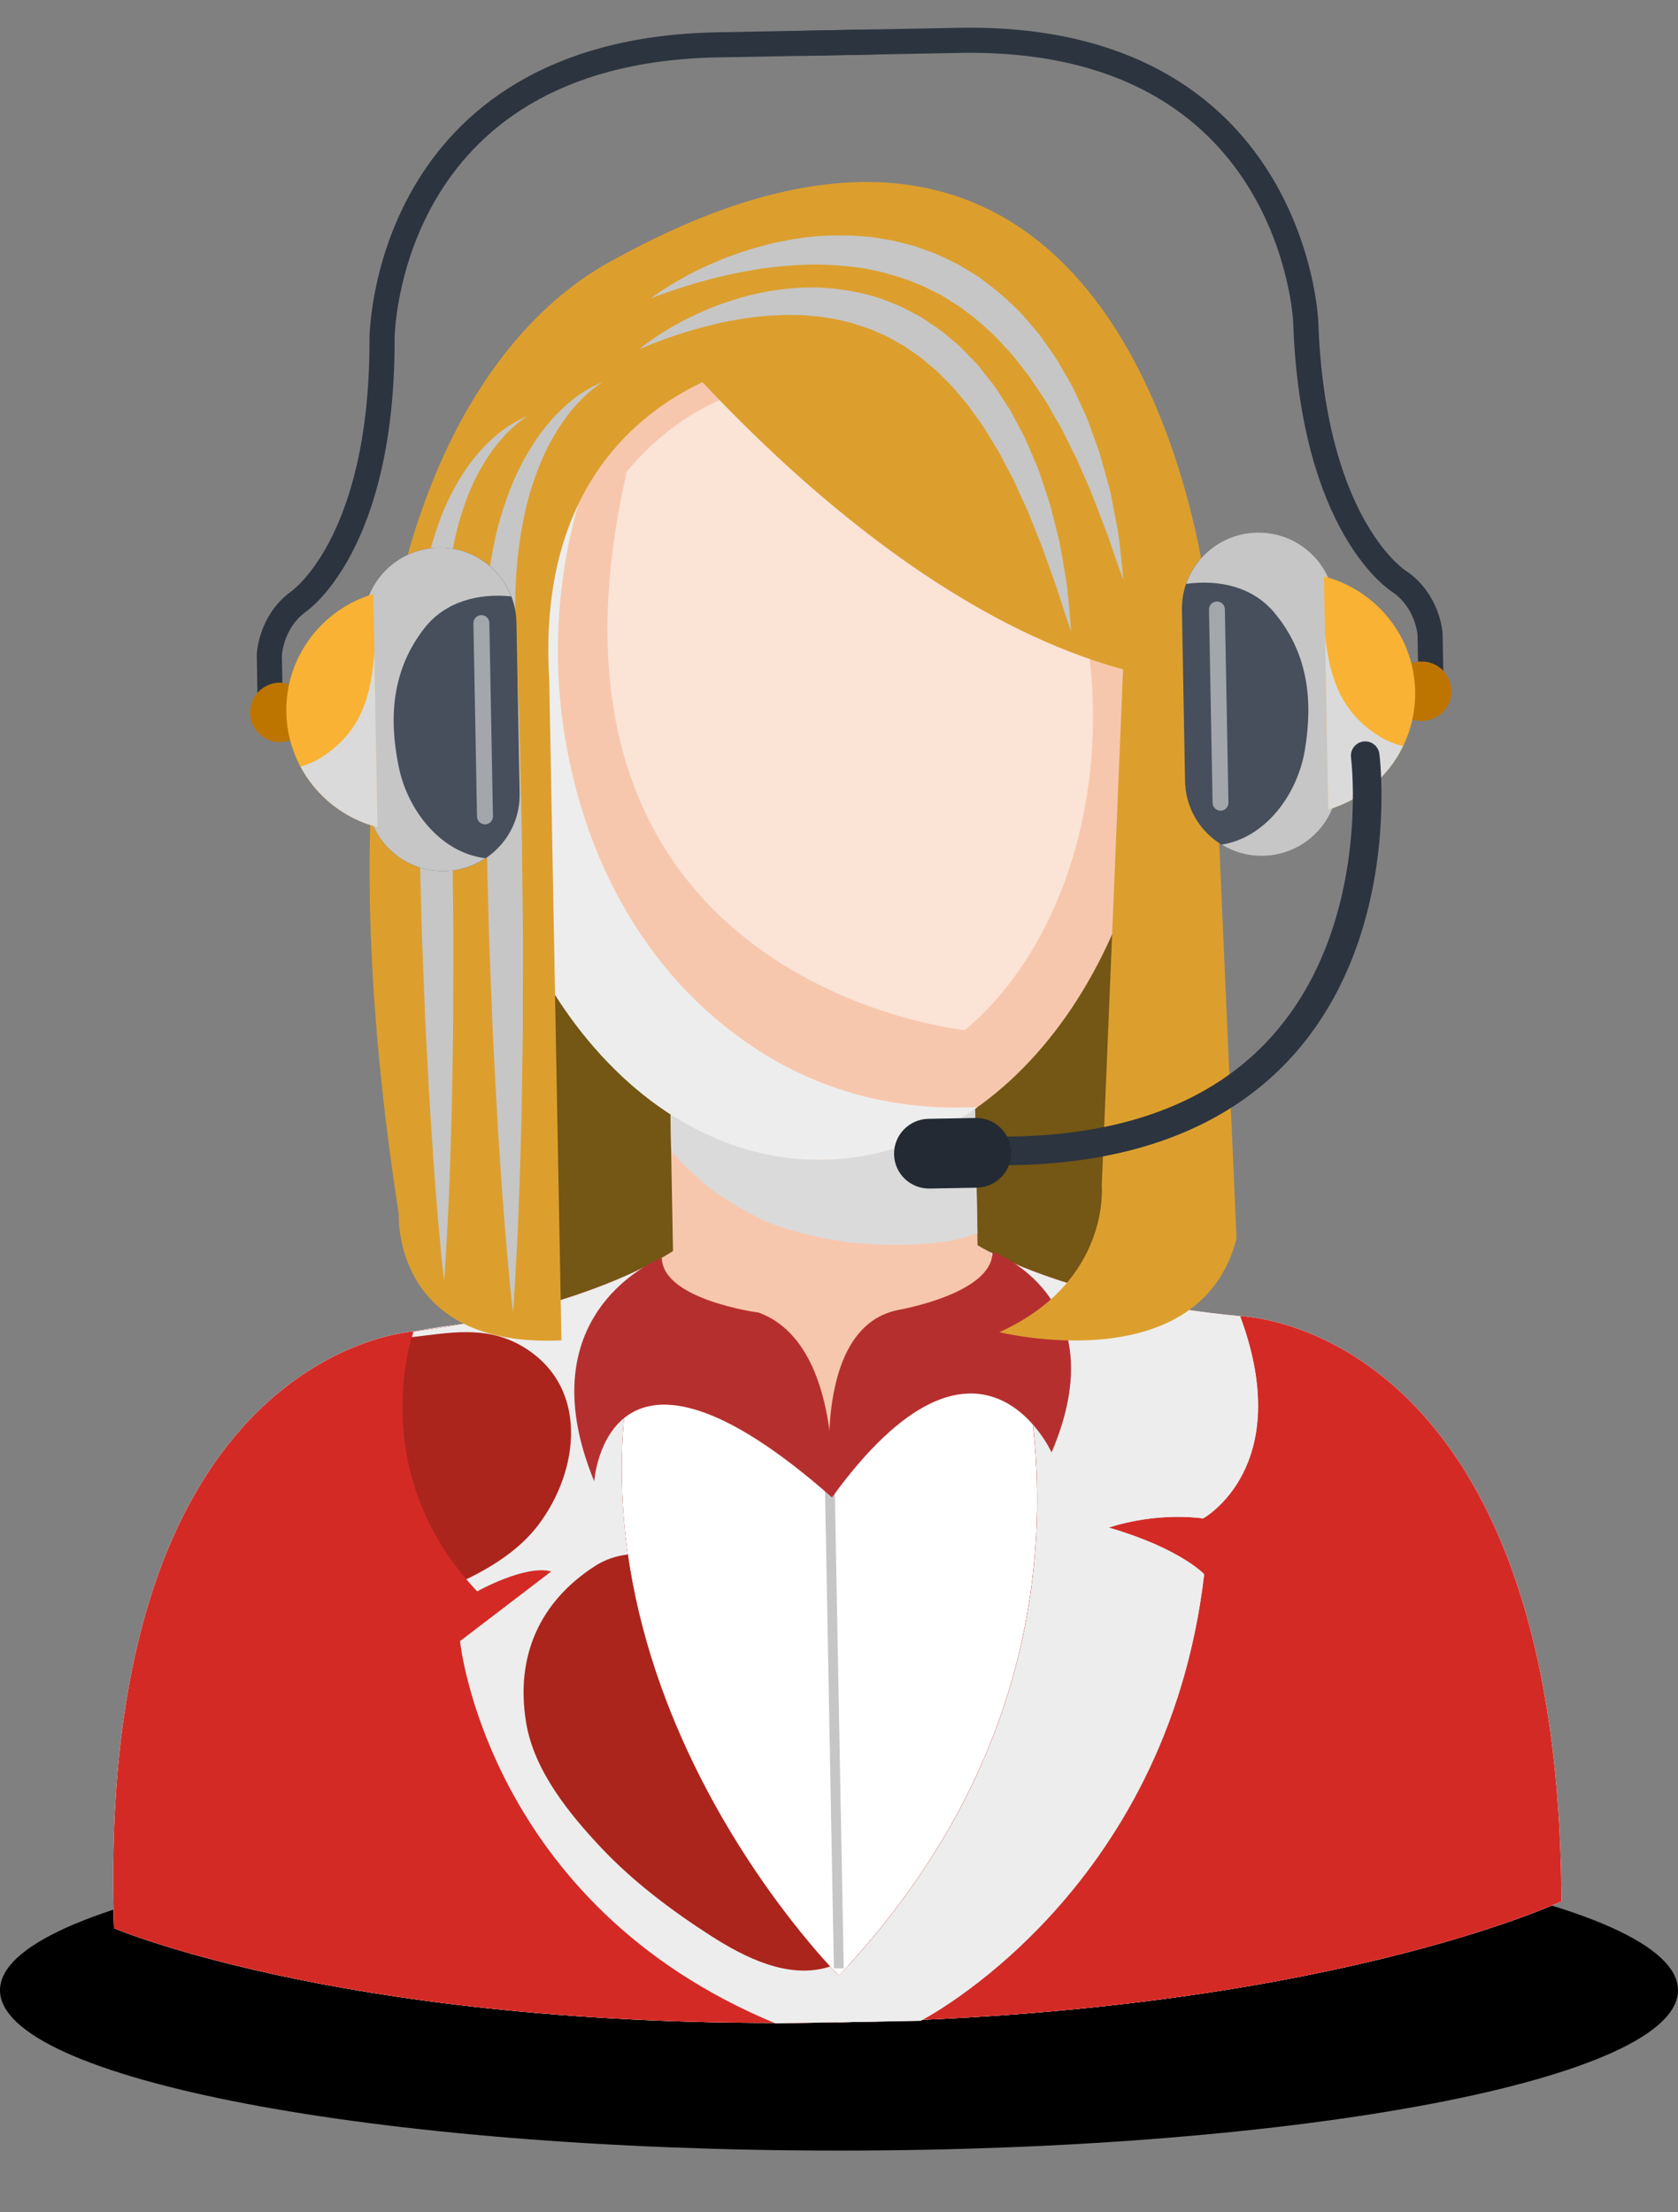 <svg width="22" height="29" viewBox="0 0 22 29" fill="none" xmlns="http://www.w3.org/2000/svg">
<rect x="0" y="0" width="22" height="29" fill="#808080" stroke="none"/>
<g id="Group 357">
<path id="Vector" d="M22 26.089C22 27.25 17.075 28.191 11 28.191C4.925 28.191 0 27.25 0 26.089C0 24.928 4.925 23.987 11 23.987C17.075 23.986 22 24.928 22 26.089Z" fill="black"/>
<g id="Group">
<g id="Group_2">
<path id="Vector_2" d="M18.76 8.872L18.749 8.305C18.749 8.305 18.718 7.874 18.345 7.622C18.345 7.622 17.211 6.924 17.119 4.214C17.119 4.214 16.965 0.449 12.58 0.529L10.537 0.568" stroke="#2C343F" stroke-width="0.329" stroke-miterlimit="10" stroke-linecap="round" stroke-linejoin="round"/>
<path id="Vector_3" d="M3.541 9.154L3.531 8.587C3.531 8.587 3.546 8.155 3.91 7.889C3.91 7.889 5.017 7.15 5.009 4.438C5.009 4.438 5.022 0.669 9.408 0.588L11.451 0.55" stroke="#2C343F" stroke-width="0.329" stroke-miterlimit="10" stroke-linecap="round" stroke-linejoin="round"/>
</g>
<g id="Group_3">
<g id="Group_4">
<path id="Vector_4" d="M15.221 8.575L6.425 8.738L6.603 18.366L15.399 18.203L15.221 8.575Z" fill="#745615"/>
<path id="Vector_5" d="M16.258 17.253C14.057 17.046 12.964 16.416 12.777 16.299L8.866 16.372C8.683 16.496 7.613 17.165 5.421 17.454C5.421 17.454 1.238 17.688 1.496 25.276C1.496 25.276 4.672 26.638 11.01 26.509C17.347 26.403 20.471 24.924 20.471 24.924C20.448 17.332 16.258 17.253 16.258 17.253Z" fill="#F7C7AD"/>
<path id="Vector_6" d="M5.421 17.454C5.421 17.454 1.238 17.688 1.496 25.276C1.496 25.276 4.672 26.638 11.01 26.509C17.347 26.403 20.471 24.924 20.471 24.924C20.448 17.331 16.258 17.253 16.258 17.253C16.258 17.253 12.176 17.039 10.867 18.799C10.867 18.799 9.534 16.689 5.421 17.454Z" fill="white"/>
<g id="Group_5">
<path id="Vector_7" d="M12.777 14.188L8.784 14.262L8.838 17.166L12.831 17.093L12.777 14.188Z" fill="#F7C7AD"/>
<path id="Vector_8" d="M8.801 15.09V15.091C8.846 15.142 8.891 15.193 8.939 15.241C9.066 15.367 9.198 15.489 9.34 15.599C9.345 15.603 9.348 15.606 9.353 15.609C9.398 15.641 9.444 15.672 9.491 15.703C9.562 15.749 9.634 15.796 9.709 15.837C9.816 15.899 9.925 15.957 10.037 16.01C10.073 16.024 10.179 16.065 10.21 16.076C10.319 16.11 10.427 16.144 10.538 16.171C10.652 16.198 10.765 16.225 10.88 16.245C10.85 16.24 11.182 16.29 11.103 16.284C11.372 16.309 11.643 16.324 11.914 16.314C12.03 16.31 12.147 16.305 12.262 16.294C12.3 16.29 12.472 16.261 12.489 16.261C12.6 16.235 12.708 16.202 12.816 16.165L12.779 14.188L8.785 14.262L8.8 15.082C8.812 15.098 8.815 15.105 8.801 15.09Z" fill="#DADADA"/>
</g>
<path id="Vector_9" d="M15.229 8.891C15.292 12.33 13.31 15.157 10.8 15.203C8.291 15.25 6.205 12.499 6.141 9.059C6.077 5.619 8.071 3.425 10.581 3.379C13.091 3.332 15.164 5.451 15.229 8.891Z" fill="#F7C7AD"/>
<path id="Vector_10" opacity="0.5" d="M8.211 6.209C8.212 6.201 8.214 6.194 8.215 6.186C8.843 5.42 9.721 4.983 10.698 4.966C12.659 4.929 14.28 6.584 14.329 9.271C14.363 11.062 13.685 12.639 12.65 13.504C12.65 13.504 6.696 12.906 8.211 6.209Z" fill="white"/>
<path id="Vector_11" d="M10.067 13.846C8.501 12.899 7.627 11.259 7.379 9.481C7.147 7.81 7.538 5.95 8.576 4.607C8.937 4.141 9.401 3.743 9.918 3.444C7.73 3.831 6.083 5.929 6.141 9.059C6.205 12.499 8.291 15.25 10.8 15.203C11.529 15.19 12.214 14.941 12.816 14.512C11.866 14.561 10.909 14.356 10.067 13.846Z" fill="#EDEDED"/>
<path id="Vector_12" d="M8.677 16.488C8.257 16.727 7.215 17.218 5.421 17.454C5.421 17.454 1.238 17.688 1.496 25.276C1.496 25.276 4.672 26.638 11.01 26.509C17.348 26.403 20.471 24.924 20.471 24.924C20.448 17.332 16.259 17.253 16.259 17.253C14.458 17.083 13.398 16.631 12.969 16.408C12.969 16.408 15.294 21.341 10.998 25.899C10.998 25.899 6.685 21.616 8.677 16.488Z" fill="#D42A26"/>
<path id="Vector_13" d="M7.408 20.122C7.41 20.131 7.412 20.141 7.414 20.151C7.431 20.228 7.45 20.305 7.468 20.382C7.48 20.377 7.491 20.372 7.502 20.367C7.47 20.287 7.438 20.205 7.408 20.122Z" fill="#00B1C3"/>
<path id="Vector_14" d="M16.259 17.253C14.458 17.083 13.398 16.631 12.97 16.408C12.97 16.408 15.294 21.341 10.998 25.899C10.998 25.899 6.685 21.616 8.677 16.488C8.257 16.727 7.215 17.218 5.421 17.454C5.421 17.454 4.762 19.279 6.256 20.862C6.256 20.862 6.883 20.509 7.227 20.599L6.031 21.513C6.031 21.513 6.38 24.96 10.168 26.524L12.071 26.489C12.071 26.489 15.299 24.843 15.787 20.636C15.787 20.636 15.479 20.299 14.538 20.025C14.538 20.025 15.108 19.819 15.774 19.904C15.774 19.904 16.994 19.234 16.259 17.253Z" fill="#AB251C"/>
<path id="Vector_15" d="M16.259 17.253C14.458 17.083 13.398 16.631 12.97 16.408C12.97 16.408 15.295 21.341 10.999 25.899C10.999 25.899 10.956 25.857 10.883 25.778C10.883 25.778 10.883 25.778 10.883 25.778C10.345 25.955 9.767 25.661 9.324 25.378C8.807 25.047 8.299 24.664 7.877 24.216C7.455 23.766 6.999 23.205 6.897 22.576C6.758 21.721 7.065 21.004 7.8 20.529C7.934 20.442 8.082 20.394 8.232 20.377C8.063 19.186 8.141 17.868 8.677 16.488C8.257 16.727 7.215 17.218 5.422 17.454C5.422 17.454 5.413 17.48 5.399 17.528C5.881 17.474 6.352 17.373 6.817 17.631C7.737 18.144 7.606 19.28 7.046 20.005C6.813 20.306 6.475 20.528 6.114 20.702C6.159 20.755 6.206 20.808 6.256 20.861C6.256 20.861 6.884 20.508 7.227 20.599L6.031 21.513C6.031 21.513 6.381 24.959 10.168 26.524L12.071 26.489C12.071 26.489 15.299 24.843 15.788 20.636C15.788 20.636 15.479 20.299 14.538 20.024C14.538 20.024 15.108 19.819 15.774 19.904C15.774 19.904 16.995 19.234 16.259 17.253Z" fill="#EDEDED"/>
<path id="Vector_16" d="M16.259 17.253C15.753 17.205 15.305 17.135 14.914 17.054C15.006 17.293 15.073 17.538 15.09 17.8C15.13 18.394 14.948 19.061 14.502 19.481C14.229 19.739 13.919 19.919 13.589 20.045C13.587 20.073 13.586 20.101 13.584 20.129C15.322 21.903 13.335 25.595 11.106 25.782C11.07 25.821 11.035 25.86 10.998 25.899C10.998 25.899 10.993 25.893 10.986 25.885L10.997 26.509L12.07 26.489C12.07 26.489 15.299 24.843 15.787 20.636C15.787 20.636 15.479 20.299 14.538 20.025C14.538 20.025 15.108 19.819 15.774 19.904C15.774 19.904 16.994 19.234 16.259 17.253Z" fill="#EDEDED"/>
<path id="Vector_17" d="M11.062 25.8L10.933 25.802L10.803 18.801L10.931 18.798L11.062 25.8Z" fill="#C6C6C6"/>
<path id="Vector_18" d="M8.677 16.488C8.677 16.488 6.87 17.178 7.791 19.418C7.791 19.418 7.951 17.022 10.908 19.629C10.908 19.629 11.064 17.613 9.946 17.206C9.946 17.206 8.687 17.04 8.677 16.488Z" fill="#B62F2F"/>
<path id="Vector_19" d="M13.012 16.408C13.012 16.408 14.66 16.999 13.787 19.039C13.787 19.039 12.846 16.957 10.908 19.629C10.908 19.629 10.585 17.42 11.769 17.173C11.769 17.173 13.022 16.96 13.012 16.408Z" fill="#B62F2F"/>
<path id="Vector_20" d="M7.912 3.481C7.912 3.481 11.052 7.77 14.724 8.775L14.445 15.539C14.445 15.539 14.565 16.802 13.102 17.463C13.102 17.463 15.728 18.113 16.212 16.236L15.851 7.991C15.851 7.991 15.053 -0.588 7.912 3.481Z" fill="#DC9F2E"/>
<path id="Vector_21" d="M7.361 17.57L7.201 8.915C6.969 5.173 10.049 4.735 10.049 4.735L8.58 3.191C8.58 3.191 3.424 4.302 5.229 15.918C5.229 15.918 5.136 17.676 7.361 17.57Z" fill="#DC9F2E"/>
<g id="Group_6">
<path id="Vector_22" d="M8.534 3.911C8.534 3.911 8.642 3.824 8.852 3.7C8.957 3.64 9.086 3.566 9.242 3.497C9.319 3.46 9.403 3.426 9.491 3.388C9.581 3.354 9.676 3.319 9.777 3.288C9.877 3.254 9.984 3.227 10.095 3.197C10.15 3.182 10.208 3.173 10.266 3.161C10.324 3.148 10.383 3.137 10.444 3.129C10.686 3.089 10.948 3.078 11.22 3.091C11.288 3.096 11.356 3.102 11.425 3.107C11.494 3.118 11.562 3.13 11.632 3.141C11.702 3.15 11.771 3.169 11.84 3.187L11.945 3.214L11.997 3.228L12.047 3.246C12.116 3.271 12.184 3.296 12.253 3.321C12.321 3.347 12.386 3.382 12.452 3.413L12.551 3.461C12.584 3.478 12.614 3.499 12.646 3.517L12.835 3.633C13.071 3.806 13.298 3.995 13.481 4.215C13.527 4.269 13.575 4.323 13.62 4.377C13.66 4.434 13.701 4.491 13.741 4.548C13.78 4.605 13.822 4.66 13.858 4.718C13.893 4.777 13.926 4.835 13.96 4.893C13.993 4.951 14.026 5.009 14.059 5.066C14.086 5.125 14.114 5.184 14.141 5.241C14.193 5.358 14.252 5.469 14.289 5.585C14.331 5.698 14.371 5.808 14.409 5.915C14.442 6.024 14.47 6.13 14.498 6.23C14.525 6.332 14.557 6.427 14.572 6.521C14.59 6.614 14.607 6.703 14.623 6.786C14.638 6.869 14.657 6.946 14.665 7.019C14.674 7.091 14.682 7.159 14.689 7.218C14.704 7.339 14.711 7.434 14.718 7.498C14.724 7.562 14.727 7.597 14.727 7.597C14.727 7.597 14.715 7.564 14.692 7.503C14.671 7.442 14.637 7.353 14.599 7.239C14.58 7.183 14.559 7.12 14.536 7.052C14.51 6.984 14.482 6.911 14.452 6.833C14.392 6.678 14.331 6.502 14.247 6.317C14.206 6.224 14.166 6.127 14.121 6.028C14.073 5.931 14.023 5.83 13.972 5.727C13.924 5.623 13.861 5.523 13.802 5.419C13.773 5.367 13.743 5.314 13.713 5.261C13.679 5.211 13.645 5.16 13.611 5.109C13.576 5.058 13.542 5.006 13.507 4.954C13.472 4.902 13.431 4.855 13.393 4.805C13.354 4.756 13.315 4.706 13.276 4.656C13.233 4.61 13.19 4.563 13.147 4.516C12.978 4.326 12.779 4.164 12.573 4.015L12.412 3.914C12.385 3.898 12.359 3.879 12.331 3.864L12.246 3.823L12.161 3.78C12.133 3.767 12.106 3.75 12.076 3.74C12.018 3.716 11.959 3.693 11.901 3.67C11.665 3.589 11.424 3.524 11.183 3.498C10.942 3.472 10.706 3.459 10.479 3.474C10.253 3.486 10.037 3.509 9.84 3.545C9.444 3.613 9.117 3.711 8.89 3.783C8.776 3.822 8.687 3.852 8.626 3.876C8.567 3.899 8.534 3.911 8.534 3.911Z" fill="#C6C6C6"/>
</g>
<g id="Group_7">
<path id="Vector_23" d="M8.381 4.579C8.381 4.579 8.479 4.492 8.675 4.367C8.773 4.306 8.895 4.234 9.041 4.162C9.186 4.092 9.354 4.016 9.547 3.954C9.738 3.89 9.951 3.833 10.184 3.802C10.417 3.769 10.668 3.754 10.928 3.784C11.187 3.81 11.457 3.868 11.712 3.978L11.808 4.017C11.84 4.033 11.87 4.049 11.901 4.065C11.963 4.098 12.026 4.129 12.086 4.164C12.201 4.244 12.324 4.315 12.428 4.409C12.481 4.454 12.536 4.498 12.587 4.545L12.733 4.694L12.805 4.768C12.828 4.793 12.848 4.821 12.87 4.848C12.912 4.901 12.954 4.954 12.996 5.008C13.04 5.059 13.075 5.117 13.112 5.173C13.148 5.229 13.184 5.284 13.22 5.34L13.247 5.381L13.27 5.424C13.285 5.453 13.3 5.481 13.316 5.51C13.346 5.567 13.376 5.623 13.406 5.68C13.436 5.735 13.461 5.793 13.485 5.85C13.509 5.907 13.533 5.963 13.557 6.019C13.58 6.075 13.606 6.129 13.625 6.185C13.644 6.241 13.662 6.296 13.681 6.351C13.699 6.405 13.716 6.459 13.734 6.512C13.751 6.565 13.77 6.616 13.781 6.669C13.808 6.773 13.834 6.873 13.858 6.97C13.87 7.018 13.881 7.066 13.892 7.112C13.9 7.158 13.909 7.204 13.917 7.248C13.933 7.338 13.947 7.422 13.961 7.501C13.991 7.659 14.001 7.799 14.013 7.914C14.025 8.028 14.031 8.119 14.037 8.18C14.041 8.241 14.043 8.274 14.043 8.274C14.043 8.274 14.032 8.243 14.011 8.184C13.992 8.126 13.961 8.041 13.927 7.932C13.892 7.823 13.852 7.691 13.796 7.543C13.769 7.468 13.741 7.389 13.711 7.306C13.696 7.264 13.681 7.221 13.666 7.177C13.649 7.135 13.631 7.091 13.613 7.046C13.577 6.956 13.54 6.863 13.502 6.766C13.464 6.67 13.416 6.574 13.371 6.474C13.349 6.424 13.326 6.373 13.303 6.322C13.28 6.271 13.251 6.223 13.225 6.172C13.199 6.121 13.172 6.07 13.145 6.018C13.119 5.966 13.092 5.914 13.059 5.865C13.029 5.815 12.998 5.765 12.966 5.714L12.92 5.637L12.897 5.598L12.871 5.562C12.835 5.513 12.801 5.464 12.765 5.415C12.729 5.366 12.697 5.314 12.656 5.27C12.617 5.223 12.578 5.177 12.539 5.13C12.519 5.107 12.5 5.083 12.479 5.061L12.415 4.997L12.286 4.868C12.242 4.827 12.194 4.79 12.147 4.751C12.058 4.668 11.954 4.608 11.857 4.538C11.806 4.507 11.752 4.48 11.701 4.45C11.675 4.436 11.65 4.421 11.623 4.407L11.542 4.372C11.487 4.35 11.435 4.322 11.379 4.304C11.324 4.285 11.268 4.266 11.213 4.248C11.158 4.229 11.101 4.219 11.045 4.205C11.017 4.198 10.989 4.191 10.961 4.185C10.933 4.18 10.905 4.176 10.877 4.171C10.82 4.163 10.765 4.15 10.709 4.147C10.652 4.142 10.596 4.138 10.541 4.133C10.486 4.129 10.431 4.131 10.376 4.129C10.322 4.126 10.268 4.129 10.214 4.132C10 4.138 9.797 4.166 9.61 4.2C9.422 4.232 9.252 4.279 9.101 4.32C8.951 4.364 8.82 4.407 8.713 4.446C8.607 4.486 8.523 4.517 8.466 4.542C8.411 4.566 8.381 4.579 8.381 4.579Z" fill="#C6C6C6"/>
</g>
<path id="Vector_24" d="M7.903 5.009C7.903 5.009 7.858 5.032 7.786 5.089C7.713 5.145 7.614 5.237 7.504 5.366C7.395 5.496 7.28 5.667 7.175 5.875C7.072 6.084 6.978 6.331 6.908 6.609C6.84 6.888 6.791 7.196 6.769 7.524C6.748 7.853 6.749 8.202 6.77 8.563C6.791 8.942 6.804 9.318 6.813 9.708C6.822 10.097 6.831 10.492 6.841 10.886C6.846 11.281 6.85 11.676 6.855 12.065C6.859 12.453 6.855 12.836 6.855 13.206C6.857 13.576 6.848 13.934 6.843 14.273C6.84 14.613 6.83 14.934 6.821 15.23C6.805 15.822 6.78 16.317 6.761 16.663C6.742 17.008 6.726 17.206 6.726 17.206C6.726 17.206 6.702 17.009 6.67 16.664C6.638 16.319 6.596 15.827 6.557 15.235C6.538 14.939 6.516 14.618 6.5 14.28C6.483 13.941 6.46 13.583 6.448 13.214C6.435 12.843 6.416 12.461 6.406 12.073C6.396 11.684 6.387 11.289 6.377 10.895C6.371 10.5 6.366 10.105 6.361 9.717C6.353 9.33 6.36 8.941 6.355 8.58C6.352 8.485 6.352 8.392 6.353 8.298C6.354 8.205 6.357 8.113 6.362 8.021C6.373 7.839 6.392 7.66 6.415 7.487C6.439 7.314 6.472 7.147 6.508 6.986C6.549 6.827 6.593 6.673 6.646 6.529C6.747 6.24 6.878 5.989 7.016 5.783C7.154 5.575 7.302 5.415 7.436 5.299C7.569 5.182 7.689 5.111 7.772 5.067C7.855 5.024 7.903 5.009 7.903 5.009Z" fill="#C6C6C6"/>
<path id="Vector_25" d="M6.916 5.457C6.916 5.457 6.875 5.479 6.808 5.531C6.74 5.584 6.648 5.669 6.546 5.789C6.444 5.909 6.338 6.069 6.239 6.262C6.144 6.456 6.057 6.686 5.992 6.944C5.928 7.203 5.883 7.489 5.862 7.795C5.843 8.101 5.844 8.425 5.864 8.76C5.884 9.112 5.895 9.462 5.903 9.824C5.912 10.185 5.921 10.552 5.93 10.919C5.933 11.286 5.938 11.653 5.942 12.014C5.946 12.375 5.942 12.731 5.942 13.075C5.944 13.419 5.936 13.752 5.932 14.067C5.928 14.383 5.919 14.681 5.911 14.957C5.896 15.507 5.873 15.966 5.855 16.288C5.847 16.448 5.837 16.575 5.832 16.661C5.825 16.747 5.822 16.793 5.822 16.793C5.822 16.793 5.817 16.747 5.808 16.661C5.8 16.576 5.784 16.449 5.771 16.29C5.741 15.969 5.701 15.511 5.666 14.961C5.648 14.686 5.627 14.388 5.612 14.073C5.596 13.758 5.575 13.426 5.564 13.082C5.552 12.738 5.535 12.383 5.525 12.022C5.516 11.661 5.506 11.294 5.498 10.927C5.492 10.56 5.488 10.193 5.483 9.832C5.476 9.473 5.482 9.111 5.477 8.775C5.469 8.424 5.487 8.082 5.534 7.76C5.556 7.599 5.586 7.443 5.62 7.294C5.658 7.146 5.699 7.003 5.748 6.87C5.842 6.601 5.963 6.367 6.092 6.175C6.221 5.983 6.358 5.834 6.482 5.727C6.606 5.617 6.718 5.552 6.794 5.511C6.872 5.47 6.916 5.457 6.916 5.457Z" fill="#C6C6C6"/>
</g>
<g id="Group_8">
<path id="Vector_26" d="M19.029 9.054C19.034 9.27 18.861 9.447 18.645 9.451C18.428 9.455 18.249 9.284 18.245 9.068C18.241 8.853 18.414 8.675 18.631 8.671C18.847 8.667 19.026 8.838 19.029 9.054Z" fill="#BE7500"/>
<g id="Group_9">
<path id="Vector_27" d="M15.496 7.997C15.486 7.446 15.926 6.992 16.48 6.981C17.034 6.971 17.49 7.409 17.501 7.96L17.543 10.204C17.553 10.754 17.112 11.209 16.558 11.219C16.005 11.229 15.548 10.791 15.537 10.241L15.496 7.997Z" fill="#464F5B"/>
<path id="Vector_28" d="M16.705 8.028C17.148 8.556 17.218 9.177 17.107 9.837C17.012 10.402 16.603 10.979 16.017 11.072C16.174 11.168 16.359 11.223 16.558 11.219C17.112 11.209 17.552 10.754 17.543 10.204L17.501 7.96C17.491 7.409 17.034 6.971 16.48 6.981C16.047 6.99 15.685 7.27 15.551 7.654C15.974 7.595 16.417 7.686 16.705 8.028Z" fill="#C6C6C6"/>
<path id="Vector_29" opacity="0.5" d="M15.851 7.991C15.85 7.933 15.895 7.886 15.953 7.885C16.011 7.884 16.058 7.929 16.059 7.987L16.106 10.521C16.107 10.578 16.062 10.626 16.004 10.627C15.947 10.628 15.899 10.582 15.898 10.525L15.851 7.991Z" fill="white"/>
</g>
<g id="Group_10">
<path id="Vector_30" d="M17.358 7.556L17.414 10.612C18.085 10.414 18.567 9.791 18.554 9.063C18.541 8.334 18.035 7.73 17.358 7.556Z" fill="#F9B233"/>
<path id="Vector_31" d="M18.09 9.655C17.574 9.337 17.434 8.877 17.372 8.322L17.414 10.612C17.848 10.484 18.202 10.178 18.395 9.781C18.288 9.754 18.186 9.714 18.09 9.655Z" fill="#DADADA"/>
</g>
<path id="Vector_32" d="M17.899 9.906C17.899 9.906 18.573 15.133 13.058 15.087" stroke="#2C343F" stroke-width="0.375" stroke-miterlimit="10" stroke-linecap="round" stroke-linejoin="round"/>
<path id="Vector_33" d="M13.257 15.104C13.262 15.356 13.06 15.564 12.806 15.569L12.19 15.58C11.936 15.585 11.726 15.384 11.722 15.132C11.717 14.88 11.919 14.671 12.173 14.666L12.789 14.655C13.043 14.65 13.252 14.851 13.257 15.104Z" fill="#232A33"/>
<path id="Vector_34" d="M3.279 9.346C3.283 9.561 3.462 9.733 3.678 9.729C3.895 9.725 4.067 9.547 4.063 9.331C4.059 9.116 3.881 8.944 3.664 8.949C3.447 8.952 3.275 9.13 3.279 9.346Z" fill="#BE7500"/>
<g id="Group_11">
<path id="Vector_35" d="M6.771 8.159C6.761 7.608 6.304 7.17 5.75 7.18C5.197 7.191 4.756 7.645 4.766 8.196L4.808 10.439C4.818 10.99 5.275 11.428 5.828 11.418C6.383 11.408 6.823 10.953 6.813 10.402L6.771 8.159Z" fill="#464F5B"/>
<path id="Vector_36" d="M5.564 8.235C5.141 8.778 5.093 9.401 5.229 10.057C5.344 10.618 5.775 11.18 6.365 11.25C6.211 11.352 6.027 11.414 5.828 11.418C5.275 11.428 4.818 10.99 4.808 10.439L4.766 8.196C4.756 7.645 5.197 7.191 5.75 7.18C6.183 7.172 6.556 7.439 6.703 7.818C6.279 7.774 5.839 7.882 5.564 8.235Z" fill="#C6C6C6"/>
<path id="Vector_37" opacity="0.5" d="M6.416 8.165C6.415 8.108 6.367 8.063 6.31 8.063C6.252 8.065 6.206 8.112 6.207 8.17L6.254 10.704C6.255 10.761 6.303 10.807 6.361 10.806C6.418 10.804 6.464 10.758 6.463 10.7L6.416 8.165Z" fill="white"/>
</g>
<g id="Group_12">
<path id="Vector_38" d="M4.894 7.787L4.95 10.843C4.274 10.67 3.768 10.065 3.754 9.337C3.741 8.608 4.224 7.986 4.894 7.787Z" fill="#F9B233"/>
<path id="Vector_39" d="M4.239 9.912C4.744 9.575 4.866 9.111 4.908 8.553L4.95 10.843C4.513 10.731 4.148 10.438 3.94 10.049C4.046 10.018 4.147 9.974 4.239 9.912Z" fill="#DADADA"/>
</g>
</g>
</g>
</g>
</g>
</svg>
